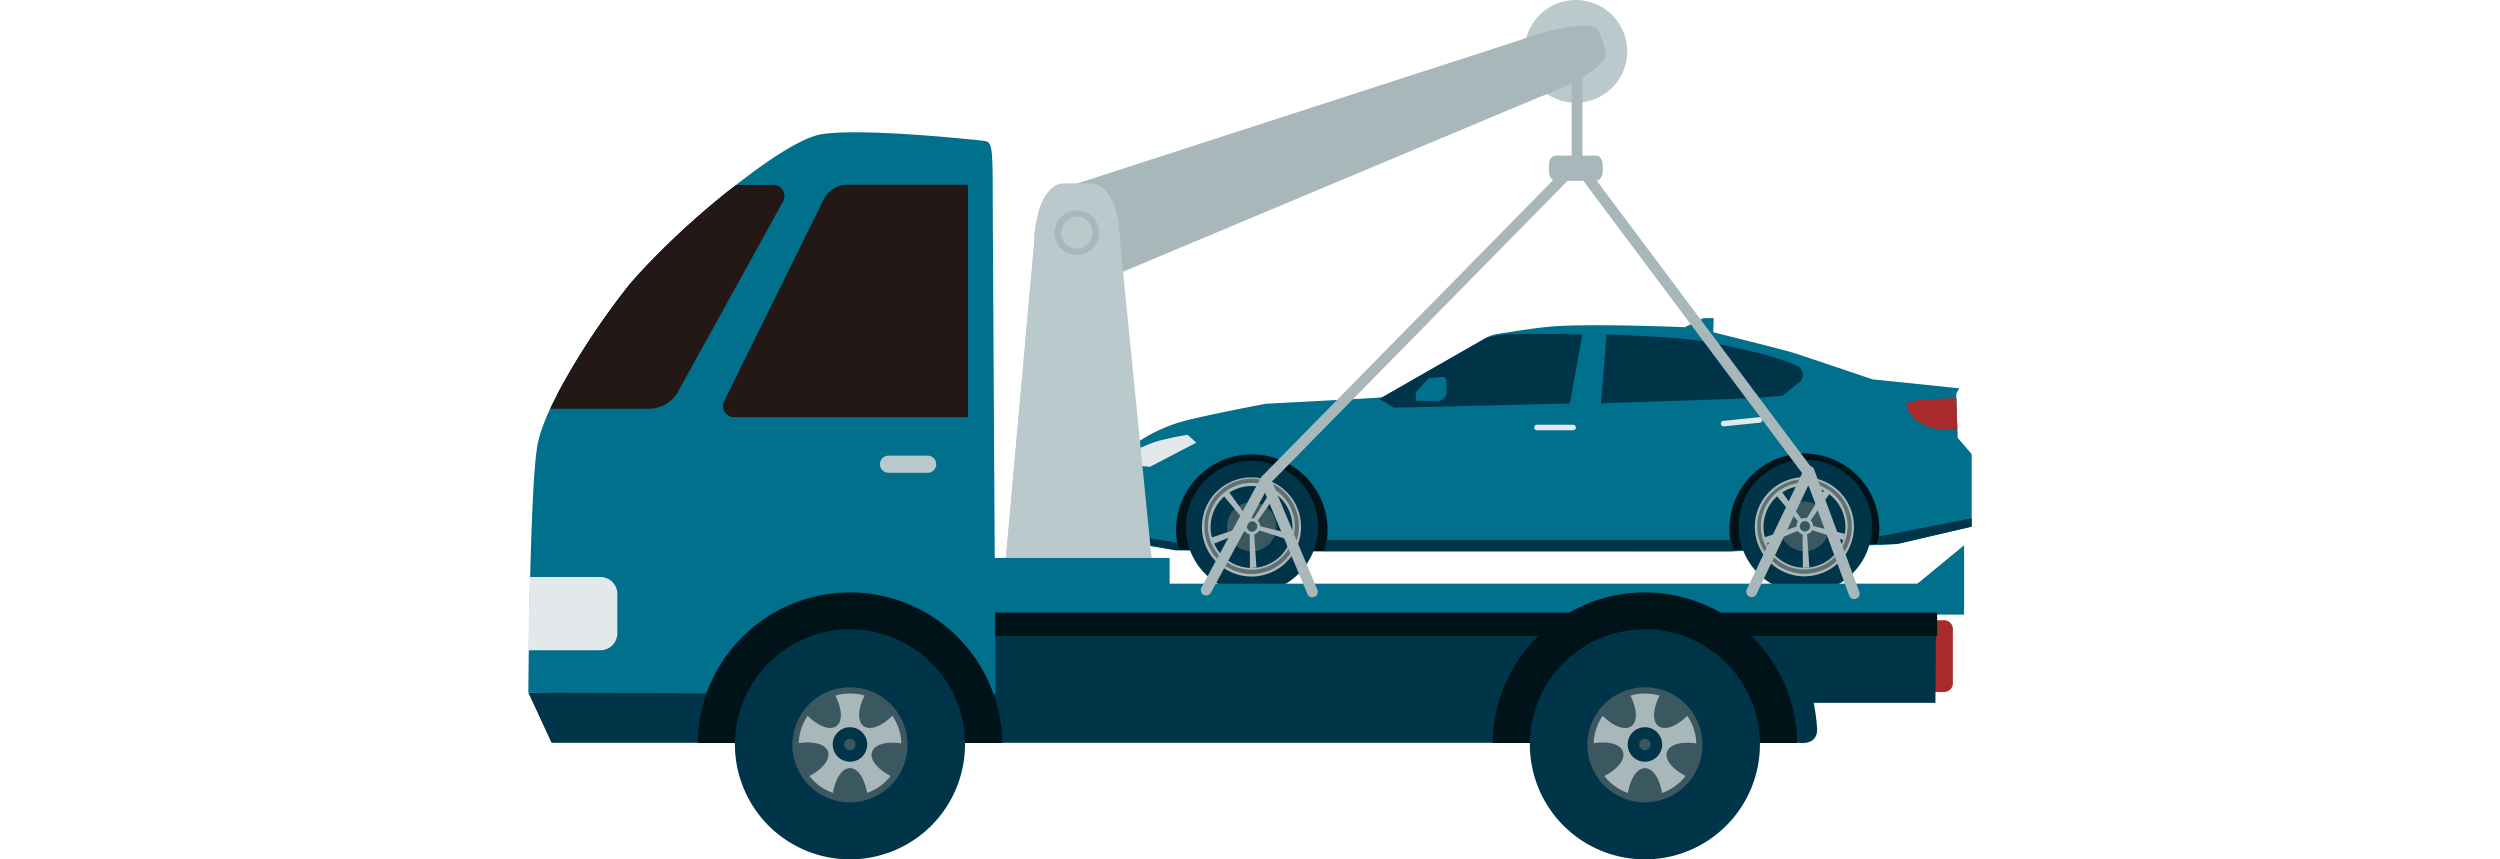 <svg xmlns="http://www.w3.org/2000/svg" xmlns:xlink="http://www.w3.org/1999/xlink" width="256" height="88" viewBox="0 0 256 88">
  <defs>
    <clipPath id="clip-path">
      <rect id="長方形_6108" data-name="長方形 6108" width="147.797" height="88" fill="none"/>
    </clipPath>
    <clipPath id="clip-path-3">
      <rect id="長方形_6100" data-name="長方形 6100" width="5.036" height="5.077" fill="none"/>
    </clipPath>
    <clipPath id="clip-path-4">
      <rect id="長方形_6101" data-name="長方形 6101" width="5.037" height="5.077" fill="none"/>
    </clipPath>
    <clipPath id="clip-path-5">
      <rect id="長方形_6103" data-name="長方形 6103" width="11.785" height="11.785" fill="none"/>
    </clipPath>
    <clipPath id="clip-path-6">
      <rect id="長方形_6104" data-name="長方形 6104" width="1.153" height="1.152" fill="none"/>
    </clipPath>
    <clipPath id="clip-path-7">
      <rect id="長方形_6105" data-name="長方形 6105" width="11.786" height="11.785" fill="none"/>
    </clipPath>
  </defs>
  <g id="pic_point2_option_02" transform="translate(-48 -2778)">
    <rect id="長方形_5576" data-name="長方形 5576" width="256" height="88" transform="translate(48 2778)" fill="none"/>
    <g id="グループ_7968" data-name="グループ 7968" transform="translate(102.102 2778)">
      <g id="グループ_7941" data-name="グループ 7941" clip-path="url(#clip-path)">
        <g id="グループ_7940" data-name="グループ 7940">
          <g id="グループ_7939" data-name="グループ 7939" clip-path="url(#clip-path)">
            <path id="パス_13267" data-name="パス 13267" d="M110.194,78.811l-.738-3.625a18.366,18.366,0,0,1,1.442-3.294,16.228,16.228,0,0,1,4.908-2.382c2.366-.661,8.646-1.842,8.646-1.842l11.046-.59.867-.071L146.838,61a3.814,3.814,0,0,1,1.371-.484c1.312-.207,3.983-.638,5.483-.756,4.17-.33,13.647.071,13.647.071l1.921-.932H170.3l-.035,1.45s7.209,1.79,8.244,2.119,8.049,2.7,8.049,2.7l8.891.921-.3.531v.484l.141,4.06,1.429,1.657v7.437l-7.626,1.782-17.244.768H130.822l-15.593-.118-5.592-.968V79.846Z" transform="translate(-48.923 -26.325)" fill="#00708d"/>
            <path id="パス_13268" data-name="パス 13268" d="M157.563,68.485l10.942-6.245a9.275,9.275,0,0,1,2.706-.378c2.026-.094,7.145.024,7.145.024l-1.277,7.059-18.019.436Z" transform="translate(-70.425 -27.634)" fill="#003449"/>
            <path id="パス_13269" data-name="パス 13269" d="M164.321,71.348c.272-.311,1.357-1.443,1.357-1.443l1.4-.112a.343.343,0,0,1,.374.309v.018l.032,1.167a.969.969,0,0,1-.955.983h-.048l-2.15-.041v-.88Z" transform="translate(-73.446 -31.194)" fill="#00708d"/>
            <path id="パス_13270" data-name="パス 13270" d="M111.537,82.335l-.258,1.252,2.1.2,4.763-2.478-.89-.8a29.6,29.6,0,0,0-3.046.638,11.649,11.649,0,0,0-2.667,1.192" transform="translate(-49.738 -35.983)" fill="#e3e9eb"/>
            <path id="パス_13271" data-name="パス 13271" d="M109.456,88.35l1.617,1.535v3.247l-1.429-.142.551-1.015Z" transform="translate(-48.923 -39.489)" fill="#003449"/>
            <path id="パス_13272" data-name="パス 13272" d="M199.177,61.933l-.564,7.042L214,68.467l3.187-.248,1.522-1.243a1.024,1.024,0,0,0-.082-1.864,27.475,27.475,0,0,0-4.182-1.358c-2.661-.566-4.054-.968-6.409-1.275s-8.856-.547-8.856-.547" transform="translate(-88.773 -27.682)" fill="#003449"/>
            <path id="パス_13273" data-name="パス 13273" d="M190.228,79.216h-3.7a.283.283,0,0,1,0-.566h3.7a.283.283,0,0,1,0,.566" transform="translate(-83.245 -35.154)" fill="#e3e9eb"/>
            <path id="パス_13274" data-name="パス 13274" d="M224.8,77.807l-3.683.376a.283.283,0,0,1-.06-.564l3.684-.377a.287.287,0,0,1,.311.254.28.28,0,0,1-.246.31H224.8" transform="translate(-98.692 -34.524)" fill="#e3e9eb"/>
            <path id="パス_13275" data-name="パス 13275" d="M255.088,74.238a8.654,8.654,0,0,0,1.312-.378l3.842-.141.1,3.175h-1.968a5.264,5.264,0,0,1-2.485-1.11,3.316,3.316,0,0,1-.8-1.546" transform="translate(-114.015 -32.95)" fill="#a82a2a"/>
            <path id="パス_13276" data-name="パス 13276" d="M237.743,91.7a7.7,7.7,0,0,0-7.667-7.732h-.007a7.7,7.7,0,0,0-7.673,7.726V91.7a8,8,0,0,0,.311,2.2l14.878-.662a8.219,8.219,0,0,0,.158-1.535" transform="translate(-99.403 -37.529)" fill="#001319"/>
            <path id="パス_13277" data-name="パス 13277" d="M135.453,91.843a7.755,7.755,0,1,0-15.51,0,7.635,7.635,0,0,0,.269,2.019l14.936.116a7.115,7.115,0,0,0,.3-2.134" transform="translate(-53.61 -37.558)" fill="#001319"/>
            <path id="パス_13278" data-name="パス 13278" d="M230.89,98.764a6.824,6.824,0,1,0-6.771-6.823,6.8,6.8,0,0,0,6.771,6.823" transform="translate(-100.173 -38.044)" fill="#003449"/>
            <path id="パス_13279" data-name="パス 13279" d="M232.271,88.36a5.075,5.075,0,1,0,5.038,5.075,5.065,5.065,0,0,0-5.038-5.075m0,9.268a4.191,4.191,0,1,1,4.159-4.191,4.175,4.175,0,0,1-4.159,4.191" transform="translate(-101.566 -39.494)" fill="#a8b7ba"/>
            <g id="グループ_7923" data-name="グループ 7923" transform="translate(128.164 51.358)" opacity="0.6" style="isolation: isolate">
              <g id="グループ_7922" data-name="グループ 7922">
                <g id="グループ_7921" data-name="グループ 7921" clip-path="url(#clip-path-3)">
                  <path id="パス_13280" data-name="パス 13280" d="M234.264,97.943a2.538,2.538,0,0,0,0-5.076h0a2.538,2.538,0,0,0,0,5.076Z" transform="translate(-231.746 -92.867)" fill="#626f71"/>
                </g>
              </g>
            </g>
            <path id="パス_13281" data-name="パス 13281" d="M232.389,89.022a4.446,4.446,0,1,0,4.418,4.447A4.433,4.433,0,0,0,232.389,89.022Zm-4.837,4.447a4.838,4.838,0,1,1,4.837,4.88,4.859,4.859,0,0,1-4.837-4.88" transform="translate(-101.708 -39.596)" fill="#626f71" fill-rule="evenodd"/>
            <path id="パス_13282" data-name="パス 13282" d="M233.853,94.369a.928.928,0,0,0-.246-.578l1.991-2.8-.563-.366-1.827,2.952a1.18,1.18,0,0,0-.207-.024.7.7,0,0,0-.351.082L230.6,90.794l-.528.425,2.239,2.679a.881.881,0,0,0-.153.5v.035l-3.291,1.1.234.637,3.187-1.3a.829.829,0,0,0,.492.354l.024,3.424.667-.035-.233-3.4a.827.827,0,0,0,.518-.414l3.21,1.028.176-.649Zm-.633.518a.686.686,0,0,1-.207.048.674.674,0,0,1-.221-.048.566.566,0,0,1-.306-.483.159.159,0,0,1,.012-.072.6.6,0,0,1,.046-.153.538.538,0,0,1,.328-.284.622.622,0,0,1,.153-.023h.023a.527.527,0,0,1,.387.189.5.5,0,0,1,.1.225.371.371,0,0,1,.011.118.462.462,0,0,1-.1.31.786.786,0,0,1-.222.175Z" transform="translate(-102.296 -40.508)" fill="#a8b7ba"/>
            <path id="パス_13283" data-name="パス 13283" d="M128.514,98.809a6.8,6.8,0,0,0,6.771-6.822h0a6.772,6.772,0,1,0-6.771,6.823" transform="translate(-54.414 -38.066)" fill="#003449"/>
            <path id="パス_13284" data-name="パス 13284" d="M129.894,88.4a5.075,5.075,0,1,0,5.038,5.075,5.064,5.064,0,0,0-5.038-5.075m0,9.268a4.191,4.191,0,1,1,4.159-4.191,4.176,4.176,0,0,1-4.159,4.191" transform="translate(-55.807 -39.513)" fill="#a8b7ba"/>
            <g id="グループ_7926" data-name="グループ 7926" transform="translate(71.546 51.381)" opacity="0.6" style="isolation: isolate">
              <g id="グループ_7925" data-name="グループ 7925">
                <g id="グループ_7924" data-name="グループ 7924" clip-path="url(#clip-path-4)">
                  <path id="パス_13285" data-name="パス 13285" d="M131.888,97.984a2.528,2.528,0,0,0,2.519-2.537h0a2.519,2.519,0,1,0-2.52,2.538Z" transform="translate(-129.369 -92.908)" fill="#626f71"/>
                </g>
              </g>
            </g>
            <path id="パス_13286" data-name="パス 13286" d="M130.013,89.065a4.446,4.446,0,1,0,4.418,4.447A4.433,4.433,0,0,0,130.013,89.065Zm-4.837,4.447a4.858,4.858,0,0,1,4.836-4.88h0a4.858,4.858,0,0,1,4.836,4.878v0a4.858,4.858,0,0,1-4.835,4.879h0A4.858,4.858,0,0,1,125.176,93.512Z" transform="translate(-55.949 -39.615)" fill="#626f71" fill-rule="evenodd"/>
            <path id="パス_13287" data-name="パス 13287" d="M131.481,94.41a.931.931,0,0,0-.246-.579l1.991-2.8-.562-.367-1.828,2.952a1.3,1.3,0,0,0-.207-.024.7.7,0,0,0-.351.083l-2.051-2.845-.527.424,2.238,2.681a.876.876,0,0,0-.152.5v.035l-3.292,1.1.234.638,3.187-1.3a.831.831,0,0,0,.492.354l.024,3.424.668-.037-.234-3.4a.825.825,0,0,0,.518-.414l3.21,1.028.176-.649Zm-.633.518a.52.52,0,0,1-.43,0,.565.565,0,0,1-.3-.484.155.155,0,0,1,.012-.071.6.6,0,0,1,.046-.153.532.532,0,0,1,.329-.284.615.615,0,0,1,.152-.024h.024a.531.531,0,0,1,.386.19.5.5,0,0,1,.1.223.371.371,0,0,1,.011.118.465.465,0,0,1-.1.31.8.8,0,0,1-.226.176Z" transform="translate(-56.539 -40.525)" fill="#a8b7ba"/>
            <path id="パス_13288" data-name="パス 13288" d="M147.458,101.1l.234-1.133h41.365l.352,1.145Z" transform="translate(-65.909 -44.683)" fill="#003449"/>
            <path id="パス_13289" data-name="パス 13289" d="M249.961,98.664l.118-.85,9.441-1.854v.85l-7.626,1.771Z" transform="translate(-111.724 -42.891)" fill="#003449"/>
            <path id="パス_13290" data-name="パス 13290" d="M109.8,99.538v-.725l5.729.922.164.743-.3.023Z" transform="translate(-49.076 -44.166)" fill="#003449"/>
            <path id="パス_13291" data-name="パス 13291" d="M260.719,121.355a.9.9,0,0,1-.943.84h-1.885a.9.9,0,0,1-.943-.84v-5.664a.9.9,0,0,1,.943-.839h1.885a.9.9,0,0,1,.943.839Z" transform="translate(-114.847 -51.335)" fill="#a82a2a"/>
            <path id="パス_13292" data-name="パス 13292" d="M194.95,4.9A5.261,5.261,0,1,1,189.336.013,5.262,5.262,0,0,1,194.95,4.9" transform="translate(-82.438 0)" fill="#bacacc"/>
            <path id="パス_13293" data-name="パス 13293" d="M59.69,115.442H26.342V96.608H58.675Z" transform="translate(-11.774 -43.18)" fill="#003449"/>
            <path id="パス_13294" data-name="パス 13294" d="M176.068,122.824H71.555v-9.052H176.126Z" transform="translate(-31.983 -50.852)" fill="#003449"/>
            <path id="パス_13295" data-name="パス 13295" d="M154.033,7.543,153.98,7.4a.553.553,0,0,0,0-.327l-.658-1.784c-.363-.986-4.032-.541-8.2.992L98.14,21.487l.167.453-.52.169,3.414,9.267L147.1,12.126c4.195-1.545,7.3-3.6,6.937-4.583" transform="translate(-43.707 -2.129)" fill="#a8b7ba"/>
            <path id="パス_13296" data-name="パス 13296" d="M100.005,39.976a10.2,10.2,0,0,0-.079-1.253c-.2-2.673-1.4-4.73-2.847-4.73H94.2c-1.241,0-2.3,1.508-2.7,3.618a9.686,9.686,0,0,0-.286,2.364L88.172,73.882h15.215Z" transform="translate(-39.41 -15.194)" fill="#bacacc"/>
            <path id="パス_13297" data-name="パス 13297" d="M95.582,33.994H94.2c-1.24,0-2.3,1.508-2.7,3.618a9.714,9.714,0,0,0-.285,2.364L88.172,73.882h7.41Z" transform="translate(-39.41 -15.194)" fill="#bacacc"/>
            <path id="パス_13298" data-name="パス 13298" d="M103.733,105.941v-2.635H85.167l.706,8.015h96.451v-5.38Z" transform="translate(-38.067 -46.174)" fill="#00708d"/>
            <path id="パス_13299" data-name="パス 13299" d="M32.815,72.331A15.948,15.948,0,0,1,47.653,82.436l.192,0s-.291-48.3-.291-51.869c0-4.838-.134-5.01-.809-5.184,0,0-12.256-1.381-16.7-.691S13.718,35.9,10.374,40.074,1.75,52.169.942,56.488,0,81.888,0,81.888l18.112.208a15.95,15.95,0,0,1,14.7-9.766" transform="translate(0 -10.951)" fill="#00708d"/>
            <path id="パス_13300" data-name="パス 13300" d="M0,128.268l2.378,5.126H130.1s2.018.346,1.864-1.554a20.531,20.531,0,0,0-.467-3.111Z" transform="translate(0 -57.331)" fill="#003449"/>
            <path id="パス_13301" data-name="パス 13301" d="M102.008,41.253a2.282,2.282,0,1,1-2.271-2.3,2.283,2.283,0,0,1,2.271,2.3" transform="translate(-43.554 -17.413)" fill="#a8b7ba"/>
            <path id="パス_13302" data-name="パス 13302" d="M258.873,108.059h-8.626l8.626-7.1Z" transform="translate(-111.852 -45.124)" fill="#00708d"/>
            <path id="パス_13303" data-name="パス 13303" d="M48.736,34.224H61.128V58.016H37.183a1.137,1.137,0,0,1-1.02-1.641L46.364,35.7a2.643,2.643,0,0,1,2.372-1.475" transform="translate(-16.11 -15.297)" fill="#231815"/>
            <path id="パス_13304" data-name="パス 13304" d="M39.687,58.613a.852.852,0,0,1-.739-.394.787.787,0,0,1-.041-.811L48.865,38.03a.87.87,0,0,1,.78-.466h11.5V58.613Z" transform="translate(-17.348 -16.79)" fill="#231815"/>
            <path id="パス_13305" data-name="パス 13305" d="M17.134,55.411,27.888,35.945a1.14,1.14,0,0,0-1-1.692H23.071a79.573,79.573,0,0,0-10.892,10.18A71.3,71.3,0,0,0,4.038,57.164H14.164a3.392,3.392,0,0,0,2.97-1.753" transform="translate(-1.805 -15.31)" fill="#231815"/>
            <path id="パス_13306" data-name="パス 13306" d="M25.815,35.256H22.963a77.645,77.645,0,0,0-10.2,9.625A75.832,75.832,0,0,0,5.354,56.134h7.735a3.46,3.46,0,0,0,2.971-1.6L26.814,36.8a1.044,1.044,0,0,0-1-1.542" transform="translate(-2.393 -15.758)" fill="#231815"/>
            <path id="パス_13307" data-name="パス 13307" d="M70,86.122H65.935a.878.878,0,0,1,0-1.755H70a.878.878,0,0,1,0,1.755" transform="translate(-29.079 -37.709)" fill="#bacacc"/>
            <path id="パス_13308" data-name="パス 13308" d="M0,114.334H7.312a1.744,1.744,0,0,0,1.8-1.668V108.5a1.744,1.744,0,0,0-1.8-1.668H.147c-.075,2.82-.122,5.559-.147,7.505" transform="translate(0 -47.749)" fill="#e3e9eb"/>
            <rect id="長方形_6102" data-name="長方形 6102" width="96.451" height="2.416" transform="translate(47.807 62.731)" fill="#001319"/>
            <path id="パス_13309" data-name="パス 13309" d="M101.577,40.1h-.007v3.3a1.651,1.651,0,0,0,.007-3.3" transform="translate(-45.398 -17.922)" fill="#bacacc"/>
            <path id="パス_13310" data-name="パス 13310" d="M100.236,40.1a1.651,1.651,0,0,0-.01,3.3h.01Z" transform="translate(-44.064 -17.923)" fill="#bacacc"/>
            <path id="パス_13311" data-name="パス 13311" d="M168.637,22.925V14.257q-.511.3-1.106.611v8.016L135.8,55.166l.789.776,31.441-31.986,23.21,31.008.886-.663Z" transform="translate(-60.697 -6.372)" fill="#a8b7ba"/>
            <path id="パス_13312" data-name="パス 13312" d="M135.94,100.467a.553.553,0,0,1-.51-.34l-4.346-10.364L125.55,99.992a.553.553,0,0,1-.973-.526l6.083-11.245a.563.563,0,0,1,.514-.289.553.553,0,0,1,.482.338L136.45,99.7a.553.553,0,0,1-.51.767" transform="translate(-55.652 -39.302)" fill="#a8b7ba"/>
            <path id="パス_13313" data-name="パス 13313" d="M236.572,99.906a.553.553,0,0,1-.519-.362l-4.177-11.306-5.314,11.15a.553.553,0,1,1-1-.476l5.877-12.333a.564.564,0,0,1,.524-.314.553.553,0,0,1,.494.361l4.632,12.535a.553.553,0,0,1-.519.745" transform="translate(-100.795 -38.558)" fill="#a8b7ba"/>
            <path id="パス_13314" data-name="パス 13314" d="M193.832,31.395h-4.209c-.359,0-.651-.439-.651-.981V29.8c0-.542.291-.981.651-.981h4.209c.359,0,.651.439.651.981v.61c0,.541-.291.981-.651.981" transform="translate(-84.464 -12.883)" fill="#a8b7ba"/>
            <path id="パス_13315" data-name="パス 13315" d="M62.541,125.1a15.592,15.592,0,0,0-31.182,0Z" transform="translate(-14.016 -49.016)" fill="#001319"/>
            <path id="パス_13316" data-name="パス 13316" d="M61.81,128.3a11.78,11.78,0,1,1-11.777-11.782A11.78,11.78,0,0,1,61.81,128.3" transform="translate(-17.096 -52.079)" fill="#003449"/>
            <path id="パス_13317" data-name="パス 13317" d="M61.587,129.235A10.622,10.622,0,1,1,50.969,118.61a10.621,10.621,0,0,1,10.618,10.625" transform="translate(-18.032 -53.015)" fill="#003449"/>
            <g id="グループ_7929" data-name="グループ 7929" transform="translate(27.041 70.376)" opacity="0.6" style="isolation: isolate">
              <g id="グループ_7928" data-name="グループ 7928">
                <g id="グループ_7927" data-name="グループ 7927" clip-path="url(#clip-path-5)">
                  <path id="パス_13318" data-name="パス 13318" d="M60.681,133.145a5.893,5.893,0,1,1-5.893-5.892,5.893,5.893,0,0,1,5.893,5.892" transform="translate(-48.895 -127.253)" fill="#626f71"/>
                </g>
              </g>
            </g>
            <path id="パス_13319" data-name="パス 13319" d="M60.563,133.521c0-.035,0-.07,0-.105,0-.061-.006-.123-.011-.184,0-.032-.007-.063-.008-.095a5.336,5.336,0,0,0-.189-.964h0c-.013-.046-.027-.092-.041-.138-.021-.066-.048-.129-.071-.193l0,0c-.015-.042-.033-.084-.051-.126s-.025-.066-.039-.1c-.041-.1-.086-.2-.134-.291L60,131.285v0a5.057,5.057,0,0,0-.356-.6c-1.075,1.074-2.276,1.545-2.94,1.062s-.587-1.771.1-3.126a5.215,5.215,0,0,0-.765-.164l-.029,0c-.1-.013-.21-.025-.315-.033l-.039,0c-.091-.007-.181-.009-.272-.01H55.25c-.07,0-.138,0-.207.007-.03,0-.059,0-.088,0v0a5.149,5.149,0,0,0-1.14.2c.69,1.354.766,2.643.1,3.126s-1.866.012-2.941-1.062a4.824,4.824,0,0,0-.277.457l0,0c-.008.014-.013.028-.021.042q-.061.114-.116.232l-.051.111c-.032.071-.061.143-.088.214-.017.045-.036.089-.053.134,0,.008-.006.013-.008.02l0,0c-.007.018-.013.038-.019.056h0c-.029.084-.055.17-.08.256l0,0c-.035.124-.066.248-.092.374h0a5.147,5.147,0,0,0-.109.915c1.5-.236,2.748.088,3,.869a.977.977,0,0,1,.045.313c0,.723-.768,1.565-1.953,2.171a5.261,5.261,0,0,0,2.412,1.741c.244-1.477.934-2.542,1.746-2.542s1.5,1.064,1.746,2.541a5.237,5.237,0,0,0,2.411-1.74c-1.346-.691-2.158-1.683-1.9-2.461s1.5-1.106,3-.869" transform="translate(-22.373 -57.393)" fill="#a8b7ba"/>
            <path id="パス_13320" data-name="パス 13320" d="M59.892,136.42a1.766,1.766,0,1,1-1.764-1.765,1.765,1.765,0,0,1,1.764,1.765" transform="translate(-25.191 -60.186)" fill="#003449"/>
            <g id="グループ_7932" data-name="グループ 7932" transform="translate(32.359 75.658)" opacity="0.6" style="isolation: isolate">
              <g id="グループ_7931" data-name="グループ 7931">
                <g id="グループ_7930" data-name="グループ 7930" clip-path="url(#clip-path-6)">
                  <path id="パス_13321" data-name="パス 13321" d="M59.665,137.382a.577.577,0,1,1-.576-.576.577.577,0,0,1,.576.576" transform="translate(-58.512 -136.806)" fill="#626f71"/>
                  <path id="パス_13322" data-name="パス 13322" d="M59.645,137.465a.473.473,0,1,1-.472-.473.473.473,0,0,1,.472.473" transform="translate(-58.595 -136.889)" fill="#626f71"/>
                </g>
              </g>
            </g>
            <path id="パス_13323" data-name="パス 13323" d="M209.732,125.1a15.592,15.592,0,0,0-31.182,0Z" transform="translate(-79.806 -49.016)" fill="#001319"/>
            <path id="パス_13324" data-name="パス 13324" d="M209,128.3a11.78,11.78,0,1,1-11.777-11.782A11.779,11.779,0,0,1,209,128.3" transform="translate(-82.885 -52.079)" fill="#003449"/>
            <path id="パス_13325" data-name="パス 13325" d="M208.777,129.235a10.622,10.622,0,1,1-10.618-10.625,10.621,10.621,0,0,1,10.618,10.625" transform="translate(-83.821 -53.015)" fill="#003449"/>
            <g id="グループ_7935" data-name="グループ 7935" transform="translate(108.442 70.376)" opacity="0.6" style="isolation: isolate">
              <g id="グループ_7934" data-name="グループ 7934">
                <g id="グループ_7933" data-name="グループ 7933" clip-path="url(#clip-path-7)">
                  <path id="パス_13326" data-name="パス 13326" d="M207.872,133.145a5.893,5.893,0,1,1-5.893-5.892,5.893,5.893,0,0,1,5.893,5.892" transform="translate(-196.086 -127.253)" fill="#626f71"/>
                </g>
              </g>
            </g>
            <path id="パス_13327" data-name="パス 13327" d="M207.753,133.521c0-.035,0-.07,0-.105,0-.061-.006-.123-.011-.184,0-.032-.007-.063-.008-.095a5.337,5.337,0,0,0-.189-.964h0c-.013-.046-.027-.092-.041-.138-.021-.066-.048-.129-.071-.193l0,0c-.015-.042-.033-.084-.051-.126s-.025-.066-.039-.1c-.041-.1-.086-.2-.134-.291,0-.012-.01-.024-.016-.036v0a5.056,5.056,0,0,0-.356-.6c-1.075,1.074-2.276,1.545-2.94,1.062s-.587-1.771.1-3.126a5.214,5.214,0,0,0-.765-.164l-.029,0c-.1-.013-.21-.025-.315-.033l-.039,0c-.091-.007-.181-.009-.272-.01h-.132c-.069,0-.138,0-.206.007-.03,0-.059,0-.088,0v0a5.149,5.149,0,0,0-1.14.2c.69,1.354.765,2.643.1,3.126s-1.866.012-2.941-1.062a4.824,4.824,0,0,0-.277.457l0,0c-.008.014-.013.028-.021.042q-.061.114-.116.232l-.051.111c-.032.071-.061.143-.088.214-.017.045-.036.089-.053.134,0,.008-.006.013-.008.02l0,0c-.007.018-.013.038-.019.056h0c-.029.084-.055.17-.08.256l0,0c-.035.124-.066.248-.092.374h0a5.147,5.147,0,0,0-.109.915c1.5-.236,2.748.088,3,.869a.977.977,0,0,1,.045.313c0,.723-.768,1.565-1.953,2.171a5.26,5.26,0,0,0,2.412,1.741c.244-1.477.934-2.542,1.746-2.542s1.5,1.064,1.746,2.541a5.237,5.237,0,0,0,2.411-1.74c-1.346-.691-2.158-1.683-1.9-2.461s1.5-1.106,3-.869" transform="translate(-88.162 -57.393)" fill="#a8b7ba"/>
            <path id="パス_13328" data-name="パス 13328" d="M207.083,136.42a1.766,1.766,0,1,1-1.764-1.765,1.765,1.765,0,0,1,1.764,1.765" transform="translate(-90.98 -60.186)" fill="#003449"/>
            <g id="グループ_7938" data-name="グループ 7938" transform="translate(113.76 75.658)" opacity="0.6" style="isolation: isolate">
              <g id="グループ_7937" data-name="グループ 7937">
                <g id="グループ_7936" data-name="グループ 7936" clip-path="url(#clip-path-6)">
                  <path id="パス_13329" data-name="パス 13329" d="M206.855,137.382a.577.577,0,1,1-.576-.576.577.577,0,0,1,.576.576" transform="translate(-205.702 -136.806)" fill="#626f71"/>
                  <path id="パス_13330" data-name="パス 13330" d="M206.836,137.465a.473.473,0,1,1-.472-.473.473.473,0,0,1,.472.473" transform="translate(-205.786 -136.889)" fill="#626f71"/>
                </g>
              </g>
            </g>
          </g>
        </g>
      </g>
    </g>
  </g>
</svg>
